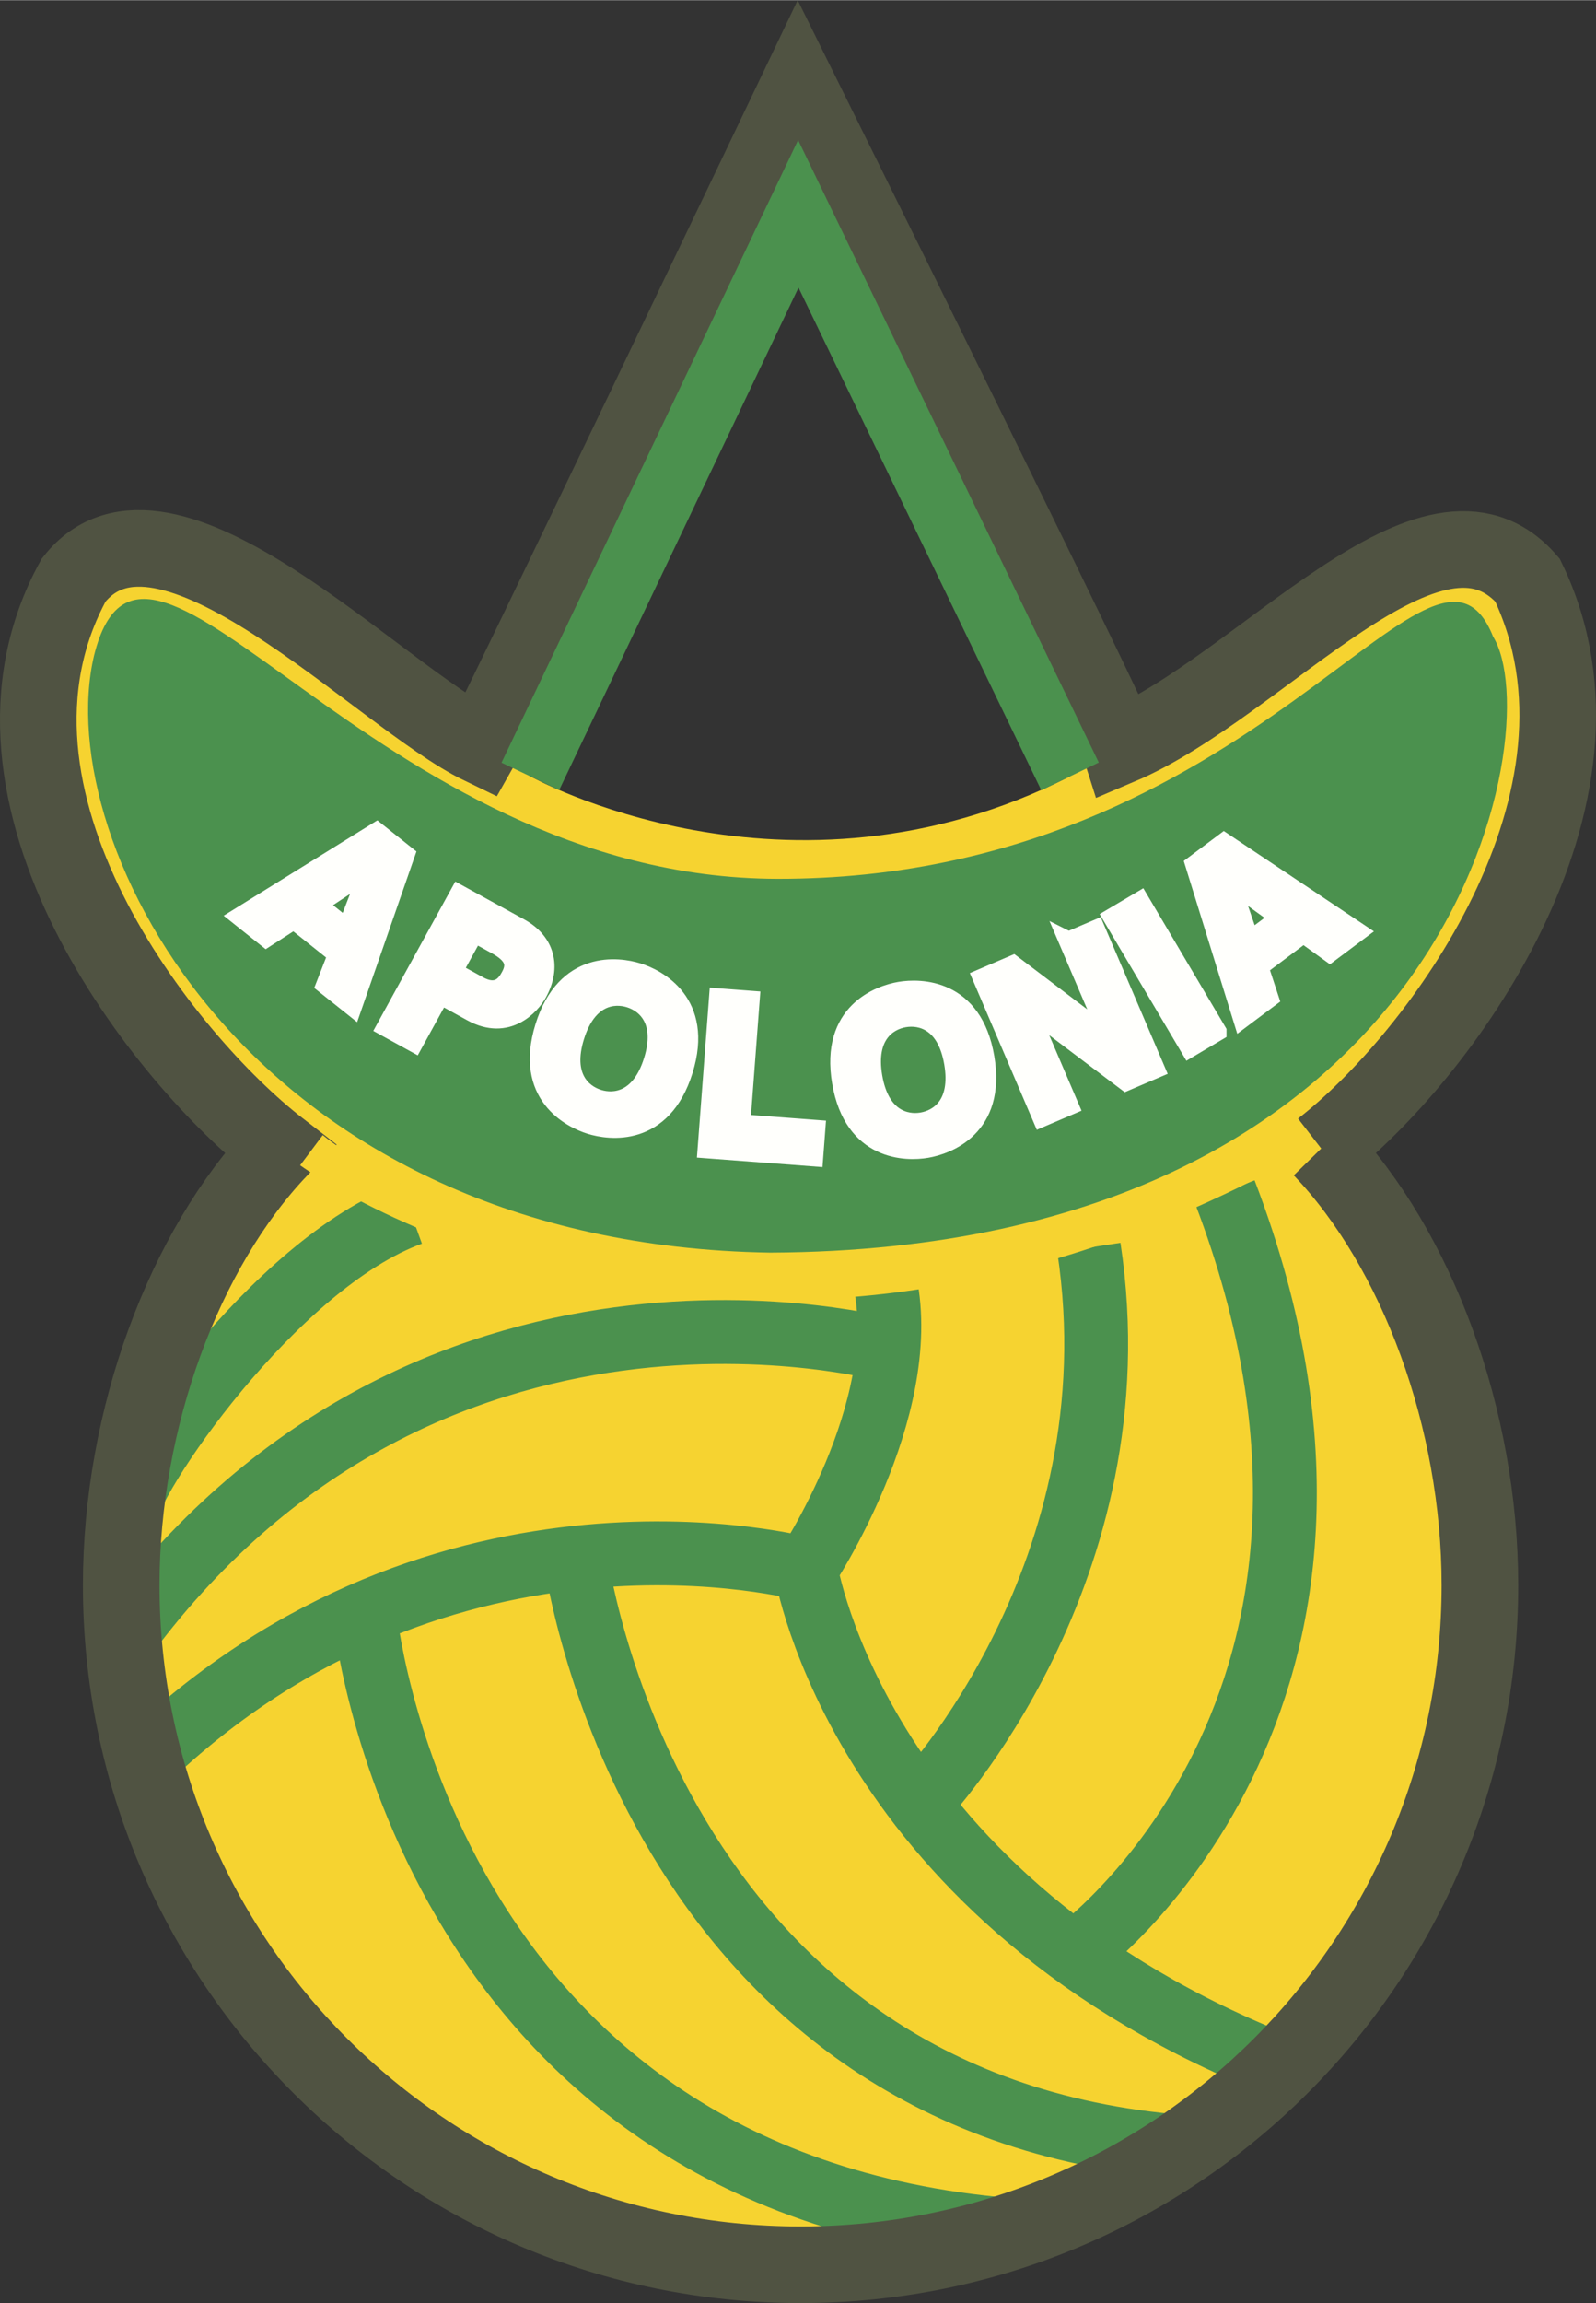 <svg xmlns="http://www.w3.org/2000/svg" width="1733" height="2500" viewBox="0 0 150.003 216.354"><rect x="0" y="0" width="150.003" height="216.354" fill="#333333" stroke="none"/><path d="M124.202 107.918c9.017 9.453 14.89 25.384 14.89 40.986 0 35.263-28.587 63.85-63.85 63.85-35.263 0-63.849-28.587-63.849-63.85 0-15.601 5.874-31.534 14.892-40.986C15.438 99.527-3.008 75.052 6.924 54.48c6.385-11.353 34.053 15.607 38.31 15.607C46.651 67.603 75.03 8.224 75.03 8.224s29.441 59.379 30.223 61.863c14.738-7.539 31.924-26.96 38.31-15.607 9.93 20.572-8.514 45.047-19.361 53.438zm-23.64-35.001c-1.767-3.186-25.539-52.854-25.539-52.854l-25.17 52.854c-.001 0 24.113 13.488 50.709 0z" fill="#f6d330"/><g fill="none" stroke="#4b914e" stroke-width="6"><path d="M13.521 165.505c28.377-27.312 62.218-18.09 62.218-18.09s4.965 31.216 45.05 46.823M75.739 147.415s9.933-14.898 7.449-26.957M86.736 169.053s20.218-21.354 15.606-51.861M100.923 183.596s32.636-23.412 14.189-71.652M54.101 146.351s6.74 51.435 57.111 55.336M34.237 151.318s4.965 53.561 60.657 58.173M83.543 126.842s-43.63-12.061-72.363 27.668M11.607 142.805c.353-3.904 14.257-24.193 27.028-28.805"/></g><path d="M124.202 107.918c9.017 9.453 14.89 25.384 14.89 40.986 0 35.263-28.587 63.85-63.85 63.85-35.263 0-63.849-28.587-63.849-63.85 0-15.603 5.874-31.534 14.892-40.986C15.438 99.527-4.25 74.786 6.924 54.478c8.513-10.818 28.732 10.997 38.31 15.61C46.651 67.603 75.03 8.224 75.03 8.224s29.441 59.379 30.223 61.863c13.408-5.677 29.37-25.896 38.31-15.61 9.93 20.575-8.514 45.05-19.361 53.441z" fill="none" stroke="#505342" stroke-width="7.2"/><path d="M28.208 109.46s39.374 28.732 92.935-.355l-1.064-2.128c-56.753 27.314-89.742-.354-89.742-.354l-2.129 2.837z" fill="#f6d330"/><path d="M72.405 117.664c64.612-.312 73.212-49.35 67.93-57.863-5.712-14.279-21.942 22.781-67.221 22.746-38.13-.045-59.451-40.483-64.275-20.974-4.186 17.736 14.933 55.337 63.566 56.091z" fill="#4b914e"/><path fill="none" stroke="#4b914e" stroke-width="6" d="M49.844 72.924L75.03 20.071l25.54 52.853"/><g fill="#fffffc" stroke="#fffffc" stroke-width="1.8"><path d="M34.702 81.693l.032.025-2.128 5.493-2.831-2.259 4.927-3.259zm-7.077 4.684l4.101 3.27-1.114 2.858 2.521 2.011 4.947-14.233-2.677-2.134-12.822 7.952 2.444 1.949 2.6-1.673zM42.559 91.261l2.012-3.66 2.064 1.135c1.612.885 2.014 1.76 1.346 2.974-.305.557-1.068 1.943-3.011.877l-2.411-1.326zm-1.181 2.152l2.982 1.641c3.349 1.839 5.535-.664 6.156-1.79 1.343-2.446.734-4.791-1.677-6.115l-5.691-3.127-6.842 12.456 2.602 1.43 2.47-4.495zM54.023 97.349c1.181-3.799 3.629-4.075 5.161-3.6 1.53.476 3.392 2.091 2.211 5.891-1.181 3.799-3.629 4.073-5.161 3.598-1.531-.474-3.391-2.089-2.211-5.889zm-2.835-.881c-1.98 6.37 2.505 8.613 4.3 9.17 1.796.56 6.763 1.252 8.742-5.117 1.979-6.37-2.506-8.613-4.302-9.172-1.795-.557-6.761-1.251-8.74 5.119zM69.622 105.563l7.046.532-.194 2.567-10.008-.756 1.071-14.171 2.961.223-.876 11.605zM82.026 101.141c-.667-3.922 1.391-5.277 2.973-5.545 1.579-.268 3.969.329 4.637 4.25.667 3.922-1.391 5.277-2.973 5.545-1.579.268-3.969-.329-4.637-4.25zm-2.926.496c1.116 6.576 6.131 6.547 7.985 6.231 1.854-.314 6.595-1.943 5.477-8.52-1.116-6.576-6.131-6.547-7.985-6.231-1.854.315-6.595 1.944-5.477 8.52zM100.431 88.415l2.548-1.089 5.587 13.067-2.729 1.167-9.317-7.038-.036.016 3.985 9.318-2.548 1.089-5.587-13.068 2.875-1.23 9.078 6.882.036-.015-3.892-9.099zM114.376 96.893l-2.554 1.513-7.237-12.231 2.555-1.512 7.236 12.23zM115.557 82.775l.032-.022 4.78 3.444-2.899 2.17-1.913-5.592zm2.75 8.032l4.199-3.145 2.486 1.799 2.582-1.934-12.527-8.372-2.742 2.051 4.465 14.412 2.502-1.875-.965-2.936z"/></g></svg>